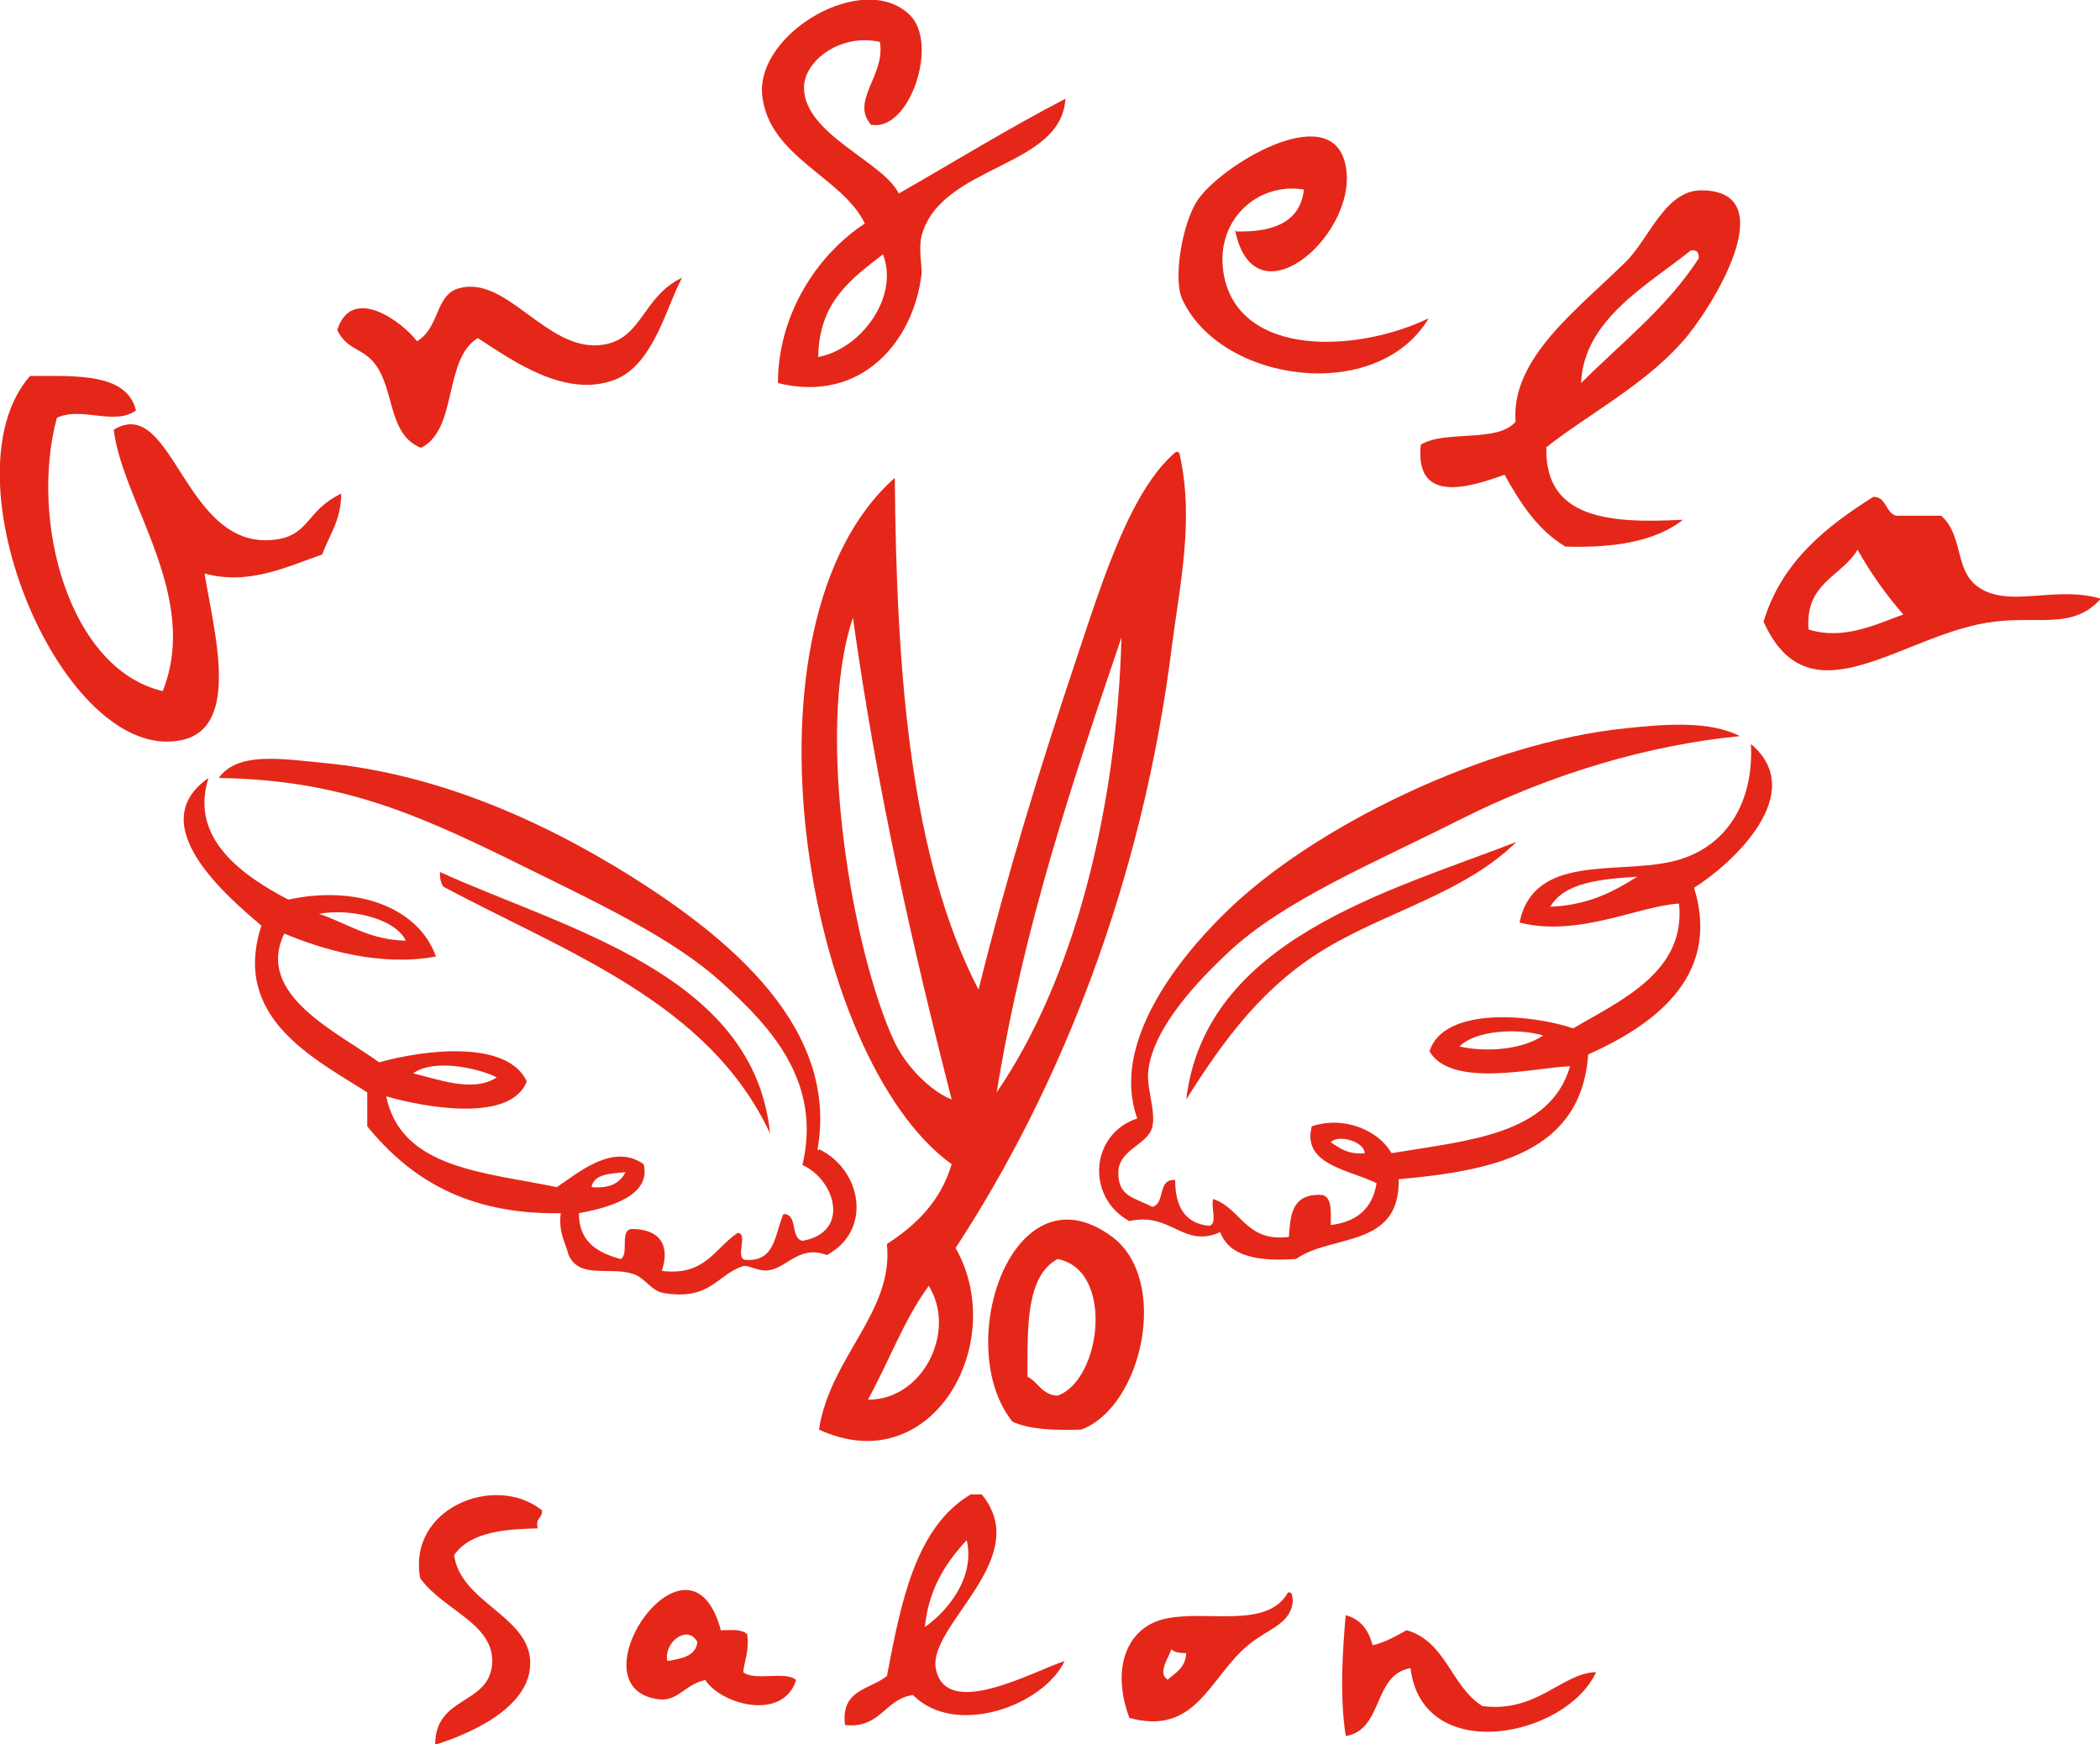 <?xml version="1.0" encoding="UTF-8"?>
<svg id="_レイヤー_1" xmlns="http://www.w3.org/2000/svg" version="1.1" viewBox="0 0 265.9 220.8">
  <!-- Generator: Adobe Illustrator 29.7.1, SVG Export Plug-In . SVG Version: 2.1.1 Build 8)  -->
  <defs>
    <style>
      .st0 {
        fill: #e52719;
        fill-rule: evenodd;
      }
    </style>
  </defs>
  <g id="_アンジェロロゴ">
    <g>
      <path class="st0" d="M110.4,15.9c-2.9-3,1.8-6.4,1-10.6-5-1.1-9.6,2.4-9.6,5.8,0,5.9,10.1,9.4,12,13.4,7-4,13.8-8.2,21.1-12-.5,8.8-15.7,8.3-18.2,17.3-.4,1.6,0,3.5,0,4.8-1,8.7-7.7,16.5-18.2,13.9,0-8.6,4.9-16.2,11-20.2-2.8-5.9-12.2-8.4-13-16.3-.7-7.9,12.9-15.8,18.7-10.1,3.7,3.6,0,14.7-4.8,13.9h0ZM111.8,32.2c-4,3.1-8.1,6-8.2,13,5.4-1,10.3-7.6,8.2-13Z"/>
      <path class="st0" d="M156.5,29.3c3.9.1,8.1-.7,8.6-5.3-5.9-1-11.5,4-10.1,11,2.1,10.2,16.7,9.7,25.9,5.3-6.5,10.9-26.3,8.2-31.2-2.4-1.2-2.6,0-9.6,1.9-12.5,2.9-4.4,16.7-12.8,18.7-4.8,2.2,8.6-11.4,20.8-13.9,8.6h.1Z"/>
      <path class="st0" d="M195.8,56.7c-.2,9,8,9.6,17.3,9.1-3.4,2.7-8.6,3.6-14.9,3.4-3.5-2.1-5.7-5.5-7.7-9.1-4.4,1.6-11.4,3.8-10.6-3.8,3.1-1.9,9.7-.2,12-2.9-.6-8,7.7-14.1,13.9-20.2,3-2.9,5-9.1,9.6-9.1,10.7,0,1.2,15.2-2.4,19.2-5,5.6-12,9.2-17.3,13.4h0ZM200.2,48.5c5.1-5.1,10.9-9.6,14.9-15.8,0-.6-.1-1.1-1-1-5.5,4.4-13.6,8.8-13.9,16.8Z"/>
      <path class="st0" d="M17.3,51.9c-2.7,2.1-7-.5-10.1,1-3.5,13,1.5,31.8,13.4,34.6,4.8-12-5.1-23.9-6.2-33.1,7.6-4.6,8.9,15.6,20.6,13.9,4.2-.6,3.8-3.7,8.2-5.8,0,3.4-1.5,5.2-2.4,7.7-4.1,1.4-9.3,4-14.9,2.4,1.1,7,4.7,19.5-2.9,21.1-14.9,3.2-30.4-33.3-19.2-46.1,5.8,0,12.2-.4,13.4,4.3,0,0,.1,0,.1,0Z"/>
      <path class="st0" d="M121,158c6.8,12-3,29.6-17.3,23,1.4-9.2,9.5-14.9,8.6-23.5,3.7-2.4,6.8-5.4,8.2-10.1-18.6-13.4-28-68.5-7.2-86.9.2,24.9,2,48.2,10.6,64.8,3.6-14.5,7.7-27.9,12.5-42.2,3.3-9.9,6.8-21.1,12.5-25.9.4,0,.5.2.5.5,1.8,8.1,0,16.3-1,24-3.7,29.8-14.1,56-27.4,76.3ZM113.3,132c1.5,3.1,4.6,6.2,7.2,7.2-5-19.5-9.5-39.4-12.5-61-4.9,14.5,0,42.6,5.3,53.8ZM126.2,138.3c9.8-14.3,15.2-35.7,15.8-57.6-6.2,18.3-12.4,36.6-15.8,57.6ZM109.9,177.2c6.9.1,11.3-8.6,7.7-14.4-3.1,4.2-5.1,9.7-7.7,14.4Z"/>
      <path class="st0" d="M245.8,65.3c2.9,2.6,1.6,7,4.8,9.1,3.9,2.6,9.7-.3,15.4,1.4-3.4,3.9-7.9,2.2-13.4,2.9-11.5,1.3-23.4,13.2-29.3,0,2.3-7.6,7.9-12,13.9-15.8,1.7,0,1.5,2,2.9,2.4h5.8,0ZM229,79.7c4.5,1.4,8.6-.7,12-1.9-2.2-2.5-4.1-5.2-5.8-8.2-2,3.4-6.7,4.2-6.2,10.1Z"/>
      <path class="st0" d="M220.3,93.2c-11.4,1.1-23.8,4.7-35.5,10.6-10.7,5.4-22.3,10.2-29.3,16.8-3.6,3.4-9.4,9.3-10.1,14.9-.3,2.2,1,5.1.5,7.2-.6,2.3-4.3,2.8-4.3,5.8s2,3.1,4.3,4.3c1.7-.4.6-3.6,2.9-3.4,0,3.3,1.2,5.5,4.3,5.8,1.1-.2.2-2.4.5-3.4,3.6,1.2,4.1,5.5,9.6,4.8.2-2.5.2-5.6,4.3-5.3,1.2.4,1,2.2,1,3.8,3.3-.4,5.3-2.1,5.8-5.3-3.4-1.7-9.5-2.3-8.2-7.2,4.2-1.4,8.5.6,10.1,3.4,9.6-1.6,20.1-2.3,22.6-11-4.2.1-15,2.9-17.8-1.9,1.8-5.7,12.9-4.7,18.2-2.9,5.9-3.5,14.3-7.1,13.4-15.8-5.1.3-12.8,4.3-20.2,2.4,1.8-8.7,12.2-6.1,19.2-7.7,6.8-1.5,10.5-7.3,10.1-14.9,7.4,6.2-2.4,15.2-7.2,18.2,3.6,11.6-5.8,17.7-13.4,21.1-.9,12.4-11.8,14.7-24,15.8.2,8.8-8.5,6.9-13,10.1-4.6.3-8.4-.2-9.6-3.4-4.7,2.1-6.2-2.6-11.5-1.4-5.5-3-5-11,1-13-3.4-9.4,5.1-20.1,11-25.9,11.1-11,33.1-21.7,50.9-23.5,4.8-.5,10.5-1,14.4,1h0ZM196.3,114.8c4.8-.2,8-1.9,11-3.8-4.6.3-9.2.7-11,3.8ZM184.8,132.5c3.7.8,8.1.3,10.6-1.4-3.4-1-8.7-.6-10.6,1.4ZM172.8,146c-.1-1.5-3.3-2.4-4.3-1.4,1.1.8,2.3,1.6,4.3,1.4Z"/>
      <path class="st0" d="M103.7,145.5c5.3,2.5,6.9,10.2,1,13.4-3.4-1.3-5,1.5-7.2,1.9-1.3.3-2.8-.7-3.4-.5-3.4,1.1-4.1,4.4-10.1,3.4-1.6-.3-2.3-1.9-3.8-2.4-2.9-1-6.8.7-8.2-2.4-.4-1.6-1.3-2.8-1-5.3-12,.2-19.2-4.5-24.5-11v-4.3c-6.8-4.3-17.2-9.5-13.4-21.1-4.2-3.6-15.2-12.8-6.7-18.7-2.5,7.8,4.6,12.5,10.1,15.4,8.7-1.9,16.5,1,18.7,7.2-6.9,1.3-14.2-.8-19.2-2.9-3.8,7.8,7,12.6,12,16.3,5.7-1.6,16.2-2.9,18.7,2.4-2,5.3-13,3.3-17.8,1.9,1.9,9.2,12.5,9.6,21.6,11.5,2.6-1.7,7.1-5.7,11-2.9,1,4-4.4,5.5-8.2,6.2,0,3.6,2.3,5,5.3,5.8,1.1-.6-.2-3.7,1.4-3.8,3.5,0,4.9,2,3.8,5.3,5.5.7,6.7-2.9,9.6-4.8,1.4,0-.4,3.3,1,3.4,3.8.3,3.7-3.3,4.8-5.8,1.9,0,.8,3,2.4,3.4,6.2-1.1,4.1-7.8,0-9.6,2.5-10.5-4-17.5-10.1-23-6.3-5.8-16.1-10.3-26.4-15.4-12.6-6.2-22.3-10.4-37.4-10.6,2.4-3.4,8.1-2.4,13.4-1.9,13.5,1.3,26.6,6.7,38.9,14.4,12.2,7.7,26.3,19.1,23.5,34.6h.2,0ZM51.4,119.1c-1.5-3-7.4-4.1-11-3.4,3.6,1.2,6.3,3.3,11,3.4ZM52.3,135.9c3.1.7,7.6,2.5,10.6.5-2.4-1.2-8-2.4-10.6-.5ZM74.9,150.3c2.3.2,3.6-.5,4.3-1.9-1.9.2-4,.2-4.3,1.9Z"/>
      <path class="st0" d="M192,106.6c-6.5,6.4-16.1,8.7-24,13.4-7.9,4.7-12.9,11.4-17.8,19.2,2.4-20.2,25.5-26.3,41.8-32.6Z"/>
      <path class="st0" d="M55.7,110.4c15.8,7.2,39.8,12.9,41.8,33.1-7.7-16.5-25.5-22.8-41.3-31.2-.4-.4-.5-1.1-.5-1.9Z"/>
      <path class="st0" d="M136.8,181c-3.3.1-6.4,0-8.6-1-7.7-9.6,0-32.6,12.5-23.5,7.5,5.4,4,21.6-3.8,24.5h0ZM133.9,159.4c-4,2.2-3.8,8.6-3.8,14.9,1.4.7,1.8,2.3,3.8,2.4,5.5-1.9,7.3-15.9,0-17.3h0Z"/>
      <path class="st0" d="M68.6,191.1c.2,1.2-.9,1-.5,2.4-3.7.1-8.5.3-10.6,3.4.8,5.8,9,7.6,9.6,13,.6,5.6-6.3,9.2-12,11,0-6.2,6.7-5,7.2-10.1.5-5.2-6.2-6.9-9.1-11-1.6-8.9,9.5-13.3,15.4-8.6h0Z"/>
      <path class="st0" d="M124.3,189.2c6.7,8.1-6.9,16.6-5.8,22.1,1.3,6.5,12.3.3,16.3-1-2.7,5.7-13.9,9.7-19.2,4.3-3.6.5-4.1,4.3-8.6,3.8-.6-4.5,3.2-4.5,5.3-6.2,1.8-9.4,3.6-18.8,10.6-23h1.4,0ZM117.1,206c3-2.1,6.4-6.4,5.3-11-2.6,2.8-4.8,6.1-5.3,11Z"/>
      <path class="st0" d="M91.2,206.4c1.3,0,2.7-.2,3.4.5.3,2-.3,3.2-.5,4.8,1.4,1.2,5.4-.2,6.7,1-1.6,5.2-9.4,3.2-11.5,0-2.7.6-3.5,2.9-6.2,2.4-10.7-1.8,4.3-23.5,8.2-8.6h0ZM84.5,210.3c1.8-.3,3.6-.6,3.8-2.4-1.2-2.3-4.3,0-3.8,2.4Z"/>
      <path class="st0" d="M163.2,201.6c.5,0,.4.6.5,1-.2,3.1-3.1,3.5-5.8,5.8-4.8,4.1-6.5,11.4-14.9,9.1-2.3-6.2-.4-11.3,4.3-12.5,5.3-1.3,13.1,1.4,15.8-3.4h0ZM147.8,212.7c1-.9,2.3-1.5,2.4-3.4-.8,0-1.5-.1-1.9-.5-.2.9-1.8,3-.5,3.8h0Z"/>
      <path class="st0" d="M170.4,204.5c1.9.5,2.9,1.9,3.4,3.8,1.7-.4,3-1.2,4.3-1.9,5,1.4,5.6,7.1,9.6,9.6,6.9.9,10.1-4.2,14.4-4.3-3.8,8.3-22,11.9-23.5-.5-4.8.8-3.4,7.8-8.2,8.6-.8-5.1-.4-10.8,0-15.4h0Z"/>
      <path class="st0" d="M86.4,35.1c-2,3.6-3.6,11.1-8.6,13-6.2,2.3-12.7-2.3-17.3-5.3-4.4,2.7-2.5,11.6-7.2,13.9-4.2-1.7-3.3-7.3-5.8-10.6-1.6-2.1-3.5-1.7-4.8-4.3,1.8-5.8,8.2-1.1,10.1,1.4,2.9-1.7,2.3-5.9,5.3-6.7,6-1.7,11,7.8,17.8,7.2,5.5-.5,5.3-6.2,10.6-8.6h0Z"/>
    </g>
  </g>
</svg>